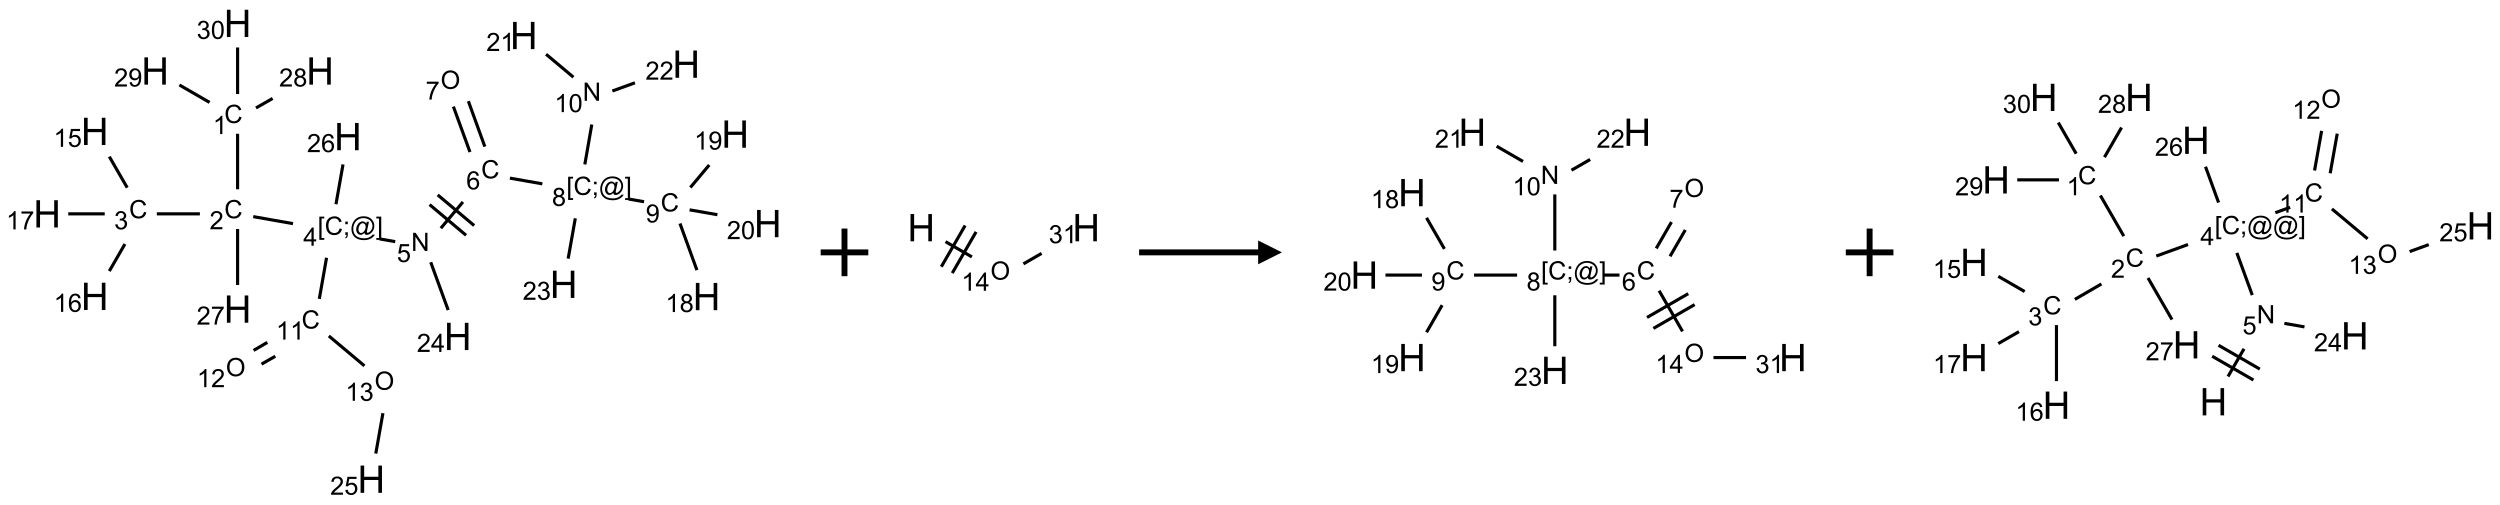 <?xml version="1.0" encoding="UTF-8"?>
<svg xmlns="http://www.w3.org/2000/svg" xmlns:xlink="http://www.w3.org/1999/xlink" width="1050" height="212" viewBox="0 0 1050 212">
<defs>
<g>
<g id="glyph-0-0">
<path d="M 1.332 0 L 1.332 -6.668 L 6.668 -6.668 L 6.668 0 Z M 1.5 -0.168 L 6.5 -0.168 L 6.5 -6.5 L 1.5 -6.5 Z M 1.5 -0.168 "/>
</g>
<g id="glyph-0-1">
<path d="M 6.27 -2.676 L 7.281 -2.422 C 7.07 -1.594 6.688 -0.961 6.137 -0.523 C 5.586 -0.086 4.914 0.129 4.121 0.129 C 3.297 0.129 2.629 -0.039 2.113 -0.371 C 1.598 -0.707 1.203 -1.191 0.934 -1.828 C 0.664 -2.465 0.531 -3.145 0.531 -3.875 C 0.531 -4.672 0.684 -5.363 0.988 -5.957 C 1.293 -6.547 1.723 -6.996 2.285 -7.305 C 2.844 -7.613 3.461 -7.766 4.137 -7.766 C 4.898 -7.766 5.543 -7.57 6.062 -7.184 C 6.582 -6.793 6.945 -6.246 7.152 -5.543 L 6.156 -5.309 C 5.98 -5.863 5.723 -6.266 5.387 -6.52 C 5.051 -6.773 4.625 -6.902 4.113 -6.902 C 3.527 -6.902 3.039 -6.762 2.645 -6.48 C 2.25 -6.199 1.973 -5.82 1.812 -5.348 C 1.652 -4.871 1.574 -4.383 1.574 -3.879 C 1.574 -3.23 1.668 -2.664 1.855 -2.18 C 2.047 -1.695 2.34 -1.332 2.738 -1.094 C 3.137 -0.855 3.57 -0.734 4.035 -0.734 C 4.602 -0.734 5.082 -0.898 5.473 -1.223 C 5.867 -1.551 6.133 -2.035 6.27 -2.676 Z M 6.27 -2.676 "/>
</g>
<g id="glyph-0-2">
<path d="M 3.973 0 L 3.035 0 L 3.035 -5.973 C 2.809 -5.758 2.516 -5.543 2.148 -5.328 C 1.781 -5.113 1.453 -4.953 1.16 -4.844 L 1.16 -5.75 C 1.684 -5.996 2.145 -6.297 2.535 -6.645 C 2.93 -6.996 3.207 -7.336 3.371 -7.668 L 3.973 -7.668 Z M 3.973 0 "/>
</g>
<g id="glyph-0-3">
<path d="M 5.371 -0.902 L 5.371 0 L 0.324 0 C 0.316 -0.227 0.352 -0.441 0.434 -0.652 C 0.562 -0.996 0.766 -1.332 1.051 -1.668 C 1.332 -2 1.742 -2.387 2.277 -2.824 C 3.105 -3.504 3.668 -4.043 3.957 -4.441 C 4.25 -4.84 4.395 -5.215 4.395 -5.566 C 4.395 -5.938 4.262 -6.254 3.996 -6.508 C 3.73 -6.762 3.387 -6.891 2.957 -6.891 C 2.508 -6.891 2.145 -6.754 1.875 -6.484 C 1.605 -6.215 1.469 -5.84 1.465 -5.359 L 0.5 -5.457 C 0.566 -6.176 0.812 -6.727 1.246 -7.102 C 1.676 -7.477 2.254 -7.668 2.98 -7.668 C 3.711 -7.668 4.293 -7.465 4.719 -7.059 C 5.145 -6.652 5.359 -6.148 5.359 -5.547 C 5.359 -5.242 5.297 -4.941 5.172 -4.645 C 5.047 -4.352 4.84 -4.039 4.551 -3.715 C 4.262 -3.387 3.777 -2.938 3.105 -2.371 C 2.543 -1.898 2.18 -1.578 2.02 -1.41 C 1.859 -1.242 1.73 -1.07 1.625 -0.902 Z M 5.371 -0.902 "/>
</g>
<g id="glyph-0-4">
<path d="M 0.449 -2.016 L 1.387 -2.141 C 1.492 -1.609 1.676 -1.227 1.934 -0.992 C 2.191 -0.758 2.508 -0.641 2.879 -0.641 C 3.32 -0.641 3.695 -0.793 3.996 -1.098 C 4.301 -1.402 4.453 -1.781 4.453 -2.234 C 4.453 -2.664 4.312 -3.02 4.031 -3.301 C 3.75 -3.578 3.391 -3.719 2.957 -3.719 C 2.781 -3.719 2.562 -3.684 2.297 -3.613 L 2.402 -4.438 C 2.465 -4.43 2.516 -4.426 2.551 -4.426 C 2.949 -4.426 3.312 -4.531 3.629 -4.738 C 3.949 -4.949 4.109 -5.27 4.109 -5.703 C 4.109 -6.047 3.992 -6.332 3.762 -6.559 C 3.527 -6.785 3.227 -6.895 2.859 -6.895 C 2.496 -6.895 2.191 -6.781 1.949 -6.551 C 1.707 -6.324 1.547 -5.98 1.48 -5.52 L 0.543 -5.688 C 0.656 -6.316 0.918 -6.805 1.324 -7.148 C 1.73 -7.492 2.234 -7.668 2.84 -7.668 C 3.254 -7.668 3.641 -7.578 3.988 -7.398 C 4.34 -7.219 4.609 -6.977 4.793 -6.668 C 4.98 -6.359 5.074 -6.031 5.074 -5.684 C 5.074 -5.352 4.984 -5.051 4.809 -4.781 C 4.629 -4.512 4.367 -4.297 4.02 -4.137 C 4.473 -4.031 4.824 -3.816 5.074 -3.488 C 5.324 -3.16 5.449 -2.75 5.449 -2.254 C 5.449 -1.59 5.203 -1.023 4.719 -0.559 C 4.234 -0.098 3.617 0.137 2.875 0.137 C 2.203 0.137 1.648 -0.062 1.207 -0.465 C 0.762 -0.863 0.512 -1.379 0.449 -2.016 Z M 0.449 -2.016 "/>
</g>
<g id="glyph-0-5">
<path d="M 0.441 -2 L 1.426 -2.082 C 1.5 -1.605 1.668 -1.242 1.934 -1.004 C 2.199 -0.762 2.52 -0.641 2.895 -0.641 C 3.348 -0.641 3.73 -0.812 4.043 -1.152 C 4.355 -1.492 4.512 -1.941 4.512 -2.504 C 4.512 -3.039 4.359 -3.461 4.059 -3.77 C 3.758 -4.078 3.367 -4.234 2.879 -4.234 C 2.578 -4.234 2.305 -4.164 2.062 -4.027 C 1.82 -3.891 1.629 -3.715 1.488 -3.496 L 0.609 -3.609 L 1.348 -7.531 L 5.145 -7.531 L 5.145 -6.637 L 2.098 -6.637 L 1.688 -4.582 C 2.145 -4.902 2.625 -5.062 3.129 -5.062 C 3.797 -5.062 4.359 -4.832 4.816 -4.371 C 5.277 -3.91 5.504 -3.312 5.504 -2.59 C 5.504 -1.898 5.305 -1.301 4.902 -0.797 C 4.41 -0.18 3.742 0.129 2.895 0.129 C 2.199 0.129 1.633 -0.062 1.195 -0.453 C 0.758 -0.844 0.504 -1.359 0.441 -2 Z M 0.441 -2 "/>
</g>
<g id="glyph-0-6">
<path d="M 5.309 -5.766 L 4.375 -5.691 C 4.293 -6.059 4.172 -6.328 4.02 -6.496 C 3.766 -6.762 3.453 -6.895 3.082 -6.895 C 2.785 -6.895 2.523 -6.812 2.297 -6.645 C 2 -6.43 1.77 -6.117 1.598 -5.703 C 1.43 -5.289 1.34 -4.703 1.332 -3.938 C 1.559 -4.281 1.836 -4.535 2.16 -4.703 C 2.488 -4.871 2.828 -4.953 3.188 -4.953 C 3.812 -4.953 4.344 -4.723 4.785 -4.262 C 5.223 -3.801 5.441 -3.207 5.441 -2.48 C 5.441 -2 5.34 -1.555 5.133 -1.145 C 4.926 -0.73 4.641 -0.418 4.281 -0.199 C 3.922 0.02 3.512 0.129 3.051 0.129 C 2.27 0.129 1.633 -0.156 1.141 -0.73 C 0.648 -1.305 0.402 -2.254 0.402 -3.574 C 0.402 -5.051 0.672 -6.121 1.219 -6.793 C 1.695 -7.375 2.336 -7.668 3.141 -7.668 C 3.742 -7.668 4.234 -7.5 4.617 -7.16 C 5 -6.824 5.23 -6.359 5.309 -5.766 Z M 1.48 -2.473 C 1.48 -2.152 1.547 -1.844 1.684 -1.547 C 1.82 -1.25 2.016 -1.027 2.262 -0.871 C 2.508 -0.719 2.766 -0.641 3.035 -0.641 C 3.434 -0.641 3.773 -0.801 4.059 -1.121 C 4.344 -1.441 4.484 -1.875 4.484 -2.422 C 4.484 -2.949 4.344 -3.367 4.062 -3.668 C 3.781 -3.973 3.426 -4.125 3 -4.125 C 2.578 -4.125 2.219 -3.973 1.922 -3.668 C 1.625 -3.363 1.48 -2.969 1.48 -2.473 Z M 1.48 -2.473 "/>
</g>
<g id="glyph-0-7">
<path d="M 0.504 -6.637 L 0.504 -7.535 L 5.449 -7.535 L 5.449 -6.809 C 4.961 -6.289 4.48 -5.602 4.004 -4.746 C 3.527 -3.887 3.156 -3.004 2.895 -2.098 C 2.707 -1.461 2.59 -0.762 2.535 0 L 1.574 0 C 1.582 -0.602 1.703 -1.328 1.926 -2.176 C 2.152 -3.027 2.477 -3.848 2.898 -4.637 C 3.32 -5.426 3.77 -6.094 4.246 -6.637 Z M 0.504 -6.637 "/>
</g>
<g id="glyph-0-8">
<path d="M 0.723 2.121 L 0.723 -7.637 L 2.793 -7.637 L 2.793 -6.859 L 1.66 -6.859 L 1.66 1.344 L 2.793 1.344 L 2.793 2.121 Z M 0.723 2.121 "/>
</g>
<g id="glyph-0-9">
<path d="M 0.949 -4.465 L 0.949 -5.531 L 2.016 -5.531 L 2.016 -4.465 Z M 0.949 0 L 0.949 -1.066 L 2.016 -1.066 L 2.016 0 C 2.016 0.391 1.945 0.711 1.809 0.949 C 1.668 1.191 1.449 1.379 1.145 1.512 L 0.887 1.109 C 1.082 1.023 1.23 0.895 1.324 0.727 C 1.418 0.559 1.469 0.316 1.48 0 Z M 0.949 0 "/>
</g>
<g id="glyph-0-10">
<path d="M 6.047 -0.848 C 5.82 -0.59 5.57 -0.379 5.289 -0.223 C 5.008 -0.062 4.73 0.016 4.449 0.016 C 4.141 0.016 3.84 -0.074 3.547 -0.254 C 3.254 -0.434 3.02 -0.715 2.836 -1.09 C 2.652 -1.465 2.562 -1.875 2.562 -2.324 C 2.562 -2.875 2.703 -3.43 2.988 -3.98 C 3.27 -4.535 3.621 -4.953 4.043 -5.23 C 4.461 -5.508 4.871 -5.645 5.266 -5.645 C 5.566 -5.645 5.855 -5.566 6.129 -5.41 C 6.402 -5.25 6.641 -5.012 6.84 -4.688 L 7.016 -5.496 L 7.949 -5.496 L 7.199 -2 C 7.094 -1.516 7.043 -1.246 7.043 -1.191 C 7.043 -1.098 7.078 -1.02 7.148 -0.949 C 7.219 -0.883 7.305 -0.848 7.406 -0.848 C 7.59 -0.848 7.832 -0.953 8.129 -1.168 C 8.527 -1.445 8.84 -1.816 9.07 -2.285 C 9.301 -2.75 9.418 -3.234 9.418 -3.73 C 9.418 -4.309 9.27 -4.852 8.973 -5.355 C 8.676 -5.859 8.23 -6.262 7.645 -6.562 C 7.055 -6.863 6.406 -7.016 5.691 -7.016 C 4.879 -7.016 4.137 -6.824 3.465 -6.445 C 2.793 -6.066 2.273 -5.52 1.902 -4.809 C 1.535 -4.098 1.348 -3.34 1.348 -2.527 C 1.348 -1.676 1.535 -0.941 1.902 -0.328 C 2.273 0.285 2.809 0.742 3.508 1.035 C 4.207 1.328 4.984 1.473 5.832 1.473 C 6.742 1.473 7.504 1.32 8.121 1.016 C 8.734 0.711 9.195 0.34 9.5 -0.098 L 10.441 -0.098 C 10.266 0.266 9.961 0.637 9.531 1.016 C 9.102 1.395 8.59 1.695 7.996 1.914 C 7.402 2.133 6.688 2.246 5.848 2.246 C 5.078 2.246 4.367 2.145 3.715 1.949 C 3.066 1.75 2.512 1.453 2.051 1.055 C 1.594 0.656 1.25 0.199 1.016 -0.316 C 0.723 -0.973 0.578 -1.684 0.578 -2.441 C 0.578 -3.289 0.75 -4.098 1.098 -4.863 C 1.523 -5.805 2.125 -6.527 2.902 -7.027 C 3.684 -7.527 4.629 -7.777 5.738 -7.777 C 6.602 -7.777 7.375 -7.602 8.059 -7.246 C 8.746 -6.895 9.285 -6.371 9.684 -5.672 C 10.02 -5.07 10.188 -4.418 10.188 -3.715 C 10.188 -2.707 9.832 -1.812 9.125 -1.031 C 8.492 -0.328 7.801 0.02 7.051 0.02 C 6.812 0.02 6.617 -0.016 6.473 -0.09 C 6.324 -0.16 6.215 -0.266 6.145 -0.402 C 6.102 -0.488 6.066 -0.637 6.047 -0.848 Z M 3.527 -2.262 C 3.527 -1.785 3.641 -1.414 3.863 -1.152 C 4.09 -0.887 4.348 -0.754 4.641 -0.754 C 4.836 -0.754 5.039 -0.812 5.254 -0.93 C 5.469 -1.047 5.676 -1.219 5.871 -1.449 C 6.066 -1.676 6.23 -1.969 6.355 -2.32 C 6.48 -2.672 6.543 -3.027 6.543 -3.379 C 6.543 -3.852 6.426 -4.219 6.191 -4.48 C 5.957 -4.738 5.672 -4.871 5.332 -4.871 C 5.109 -4.871 4.902 -4.812 4.707 -4.699 C 4.512 -4.586 4.32 -4.406 4.137 -4.156 C 3.953 -3.906 3.805 -3.602 3.691 -3.246 C 3.582 -2.887 3.527 -2.559 3.527 -2.262 Z M 3.527 -2.262 "/>
</g>
<g id="glyph-0-11">
<path d="M 2.27 2.121 L 0.203 2.121 L 0.203 1.344 L 1.332 1.344 L 1.332 -6.859 L 0.203 -6.859 L 0.203 -7.637 L 2.27 -7.637 Z M 2.27 2.121 "/>
</g>
<g id="glyph-0-12">
<path d="M 3.449 0 L 3.449 -1.828 L 0.137 -1.828 L 0.137 -2.688 L 3.621 -7.637 L 4.387 -7.637 L 4.387 -2.688 L 5.418 -2.688 L 5.418 -1.828 L 4.387 -1.828 L 4.387 0 Z M 3.449 -2.688 L 3.449 -6.129 L 1.059 -2.688 Z M 3.449 -2.688 "/>
</g>
<g id="glyph-0-13">
<path d="M 0.812 0 L 0.812 -7.637 L 1.848 -7.637 L 5.859 -1.641 L 5.859 -7.637 L 6.828 -7.637 L 6.828 0 L 5.793 0 L 1.781 -6 L 1.781 0 Z M 0.812 0 "/>
</g>
<g id="glyph-0-14">
<path d="M 0.516 -3.719 C 0.516 -4.984 0.855 -5.977 1.535 -6.695 C 2.215 -7.414 3.094 -7.77 4.172 -7.77 C 4.875 -7.77 5.512 -7.602 6.078 -7.266 C 6.645 -6.93 7.074 -6.461 7.371 -5.855 C 7.668 -5.254 7.816 -4.57 7.816 -3.809 C 7.816 -3.035 7.66 -2.34 7.348 -1.73 C 7.035 -1.117 6.594 -0.656 6.02 -0.34 C 5.449 -0.027 4.828 0.129 4.168 0.129 C 3.449 0.129 2.805 -0.043 2.238 -0.391 C 1.672 -0.738 1.246 -1.211 0.953 -1.812 C 0.66 -2.414 0.516 -3.047 0.516 -3.719 Z M 1.559 -3.703 C 1.559 -2.781 1.805 -2.059 2.301 -1.527 C 2.793 -1 3.414 -0.734 4.16 -0.734 C 4.922 -0.734 5.547 -1 6.039 -1.535 C 6.531 -2.07 6.777 -2.828 6.777 -3.812 C 6.777 -4.434 6.672 -4.977 6.461 -5.441 C 6.25 -5.902 5.945 -6.262 5.539 -6.52 C 5.133 -6.773 4.68 -6.902 4.176 -6.902 C 3.461 -6.902 2.848 -6.656 2.332 -6.164 C 1.816 -5.672 1.559 -4.852 1.559 -3.703 Z M 1.559 -3.703 "/>
</g>
<g id="glyph-0-15">
<path d="M 1.887 -4.141 C 1.496 -4.281 1.207 -4.484 1.02 -4.75 C 0.832 -5.016 0.738 -5.328 0.738 -5.699 C 0.738 -6.254 0.938 -6.719 1.34 -7.098 C 1.738 -7.477 2.27 -7.668 2.934 -7.668 C 3.598 -7.668 4.137 -7.473 4.543 -7.086 C 4.949 -6.699 5.152 -6.227 5.152 -5.672 C 5.152 -5.316 5.059 -5.008 4.871 -4.746 C 4.688 -4.484 4.406 -4.281 4.027 -4.141 C 4.496 -3.988 4.852 -3.742 5.098 -3.402 C 5.34 -3.062 5.465 -2.656 5.465 -2.184 C 5.465 -1.531 5.234 -0.98 4.77 -0.535 C 4.309 -0.09 3.703 0.129 2.949 0.129 C 2.195 0.129 1.586 -0.094 1.125 -0.539 C 0.664 -0.984 0.434 -1.543 0.434 -2.207 C 0.434 -2.703 0.559 -3.121 0.809 -3.457 C 1.062 -3.793 1.422 -4.02 1.887 -4.141 Z M 1.699 -5.73 C 1.699 -5.367 1.812 -5.074 2.047 -4.844 C 2.281 -4.613 2.582 -4.5 2.953 -4.5 C 3.312 -4.5 3.609 -4.613 3.84 -4.84 C 4.07 -5.066 4.188 -5.348 4.188 -5.676 C 4.188 -6.02 4.07 -6.309 3.832 -6.543 C 3.594 -6.777 3.297 -6.895 2.941 -6.895 C 2.586 -6.895 2.289 -6.781 2.051 -6.551 C 1.816 -6.324 1.699 -6.047 1.699 -5.73 Z M 1.395 -2.203 C 1.395 -1.938 1.461 -1.676 1.586 -1.426 C 1.711 -1.176 1.902 -0.984 2.152 -0.848 C 2.402 -0.711 2.672 -0.641 2.957 -0.641 C 3.406 -0.641 3.777 -0.785 4.066 -1.074 C 4.359 -1.363 4.504 -1.727 4.504 -2.172 C 4.504 -2.625 4.355 -2.996 4.055 -3.293 C 3.754 -3.586 3.379 -3.734 2.926 -3.734 C 2.484 -3.734 2.121 -3.59 1.832 -3.297 C 1.543 -3.004 1.395 -2.641 1.395 -2.203 Z M 1.395 -2.203 "/>
</g>
<g id="glyph-0-16">
<path d="M 0.582 -1.766 L 1.484 -1.848 C 1.562 -1.426 1.707 -1.117 1.922 -0.926 C 2.137 -0.734 2.414 -0.641 2.75 -0.641 C 3.039 -0.641 3.289 -0.707 3.508 -0.84 C 3.727 -0.973 3.902 -1.148 4.043 -1.367 C 4.18 -1.586 4.297 -1.887 4.391 -2.262 C 4.484 -2.637 4.531 -3.016 4.531 -3.406 C 4.531 -3.449 4.531 -3.512 4.527 -3.594 C 4.34 -3.297 4.082 -3.055 3.758 -2.867 C 3.434 -2.68 3.082 -2.59 2.703 -2.59 C 2.07 -2.59 1.535 -2.816 1.098 -3.277 C 0.66 -3.734 0.441 -4.34 0.441 -5.09 C 0.441 -5.863 0.672 -6.484 1.129 -6.957 C 1.586 -7.43 2.156 -7.668 2.844 -7.668 C 3.34 -7.668 3.793 -7.531 4.207 -7.266 C 4.617 -7 4.93 -6.617 5.145 -6.121 C 5.355 -5.629 5.465 -4.91 5.465 -3.973 C 5.465 -2.996 5.359 -2.223 5.145 -1.645 C 4.934 -1.066 4.617 -0.625 4.199 -0.324 C 3.781 -0.02 3.293 0.129 2.73 0.129 C 2.133 0.129 1.645 -0.035 1.266 -0.367 C 0.887 -0.699 0.66 -1.164 0.582 -1.766 Z M 4.422 -5.137 C 4.422 -5.676 4.277 -6.102 3.992 -6.418 C 3.707 -6.734 3.359 -6.891 2.957 -6.891 C 2.543 -6.891 2.18 -6.719 1.871 -6.379 C 1.562 -6.039 1.406 -5.598 1.406 -5.059 C 1.406 -4.57 1.555 -4.176 1.848 -3.871 C 2.141 -3.566 2.5 -3.418 2.934 -3.418 C 3.367 -3.418 3.723 -3.57 4.004 -3.871 C 4.281 -4.176 4.422 -4.598 4.422 -5.137 Z M 4.422 -5.137 "/>
</g>
<g id="glyph-0-17">
<path d="M 0.441 -3.766 C 0.441 -4.668 0.535 -5.395 0.723 -5.945 C 0.906 -6.496 1.184 -6.922 1.551 -7.219 C 1.918 -7.516 2.375 -7.668 2.934 -7.668 C 3.344 -7.668 3.703 -7.586 4.012 -7.418 C 4.32 -7.254 4.574 -7.016 4.777 -6.707 C 4.977 -6.395 5.137 -6.016 5.25 -5.57 C 5.363 -5.125 5.422 -4.523 5.422 -3.766 C 5.422 -2.871 5.328 -2.148 5.145 -1.598 C 4.961 -1.047 4.688 -0.621 4.32 -0.32 C 3.953 -0.02 3.492 0.129 2.934 0.129 C 2.195 0.129 1.617 -0.133 1.199 -0.66 C 0.695 -1.297 0.441 -2.332 0.441 -3.766 Z M 1.406 -3.766 C 1.406 -2.512 1.555 -1.68 1.848 -1.262 C 2.141 -0.848 2.5 -0.641 2.934 -0.641 C 3.363 -0.641 3.727 -0.848 4.02 -1.266 C 4.312 -1.684 4.457 -2.516 4.457 -3.766 C 4.457 -5.023 4.312 -5.859 4.02 -6.27 C 3.727 -6.684 3.359 -6.891 2.922 -6.891 C 2.492 -6.891 2.148 -6.707 1.891 -6.344 C 1.566 -5.879 1.406 -5.02 1.406 -3.766 Z M 1.406 -3.766 "/>
</g>
<g id="glyph-1-0">
<path d="M 2 0 L 2 -10 L 10 -10 L 10 0 Z M 2.25 -0.25 L 9.75 -0.25 L 9.75 -9.75 L 2.25 -9.75 Z M 2.25 -0.25 "/>
</g>
<g id="glyph-1-1">
<path d="M 1.281 0 L 1.281 -11.453 L 2.797 -11.453 L 2.797 -6.75 L 8.75 -6.75 L 8.75 -11.453 L 10.266 -11.453 L 10.266 0 L 8.75 0 L 8.75 -5.398 L 2.797 -5.398 L 2.797 0 Z M 1.281 0 "/>
</g>
</g>
</defs>
<path fill="none" stroke-width="0.033" stroke-linecap="butt" stroke-linejoin="miter" stroke="rgb(0%, 0%, 0%)" stroke-opacity="1" stroke-miterlimit="10" d="M 2 1.159 L 2 1.742 " transform="matrix(40, 0, 0, 40, 19.789, 9.818)"/>
<path fill="none" stroke-width="0.033" stroke-linecap="butt" stroke-linejoin="miter" stroke="rgb(0%, 0%, 0%)" stroke-opacity="1" stroke-miterlimit="10" d="M 1.604 2 L 1.152 2 " transform="matrix(40, 0, 0, 40, 19.789, 9.818)"/>
<path fill="none" stroke-width="0.033" stroke-linecap="butt" stroke-linejoin="miter" stroke="rgb(0%, 0%, 0%)" stroke-opacity="1" stroke-miterlimit="10" d="M 0.841 1.725 L 0.653 1.399 " transform="matrix(40, 0, 0, 40, 19.789, 9.818)"/>
<path fill="none" stroke-width="0.033" stroke-linecap="butt" stroke-linejoin="miter" stroke="rgb(0%, 0%, 0%)" stroke-opacity="1" stroke-miterlimit="10" d="M 0.817 2.317 L 0.653 2.601 " transform="matrix(40, 0, 0, 40, 19.789, 9.818)"/>
<path fill="none" stroke-width="0.033" stroke-linecap="butt" stroke-linejoin="miter" stroke="rgb(0%, 0%, 0%)" stroke-opacity="1" stroke-miterlimit="10" d="M 0.605 2 L 0.222 2 " transform="matrix(40, 0, 0, 40, 19.789, 9.818)"/>
<path fill="none" stroke-width="0.033" stroke-linecap="butt" stroke-linejoin="miter" stroke="rgb(0%, 0%, 0%)" stroke-opacity="1" stroke-miterlimit="10" d="M 2.164 2.029 L 2.582 2.103 " transform="matrix(40, 0, 0, 40, 19.789, 9.818)"/>
<path fill="none" stroke-width="0.033" stroke-linecap="butt" stroke-linejoin="miter" stroke="rgb(0%, 0%, 0%)" stroke-opacity="1" stroke-miterlimit="10" d="M 3.491 2.263 L 3.655 2.292 " transform="matrix(40, 0, 0, 40, 19.789, 9.818)"/>
<path fill="none" stroke-width="0.033" stroke-linecap="butt" stroke-linejoin="miter" stroke="rgb(0%, 0%, 0%)" stroke-opacity="1" stroke-miterlimit="10" d="M 4.134 2.151 L 4.366 1.875 " transform="matrix(40, 0, 0, 40, 19.789, 9.818)"/>
<path fill="none" stroke-width="0.033" stroke-linecap="butt" stroke-linejoin="miter" stroke="rgb(0%, 0%, 0%)" stroke-opacity="1" stroke-miterlimit="10" d="M 4.484 2.123 L 4.101 1.801 " transform="matrix(40, 0, 0, 40, 19.789, 9.818)"/>
<path fill="none" stroke-width="0.033" stroke-linecap="butt" stroke-linejoin="miter" stroke="rgb(0%, 0%, 0%)" stroke-opacity="1" stroke-miterlimit="10" d="M 4.399 2.225 L 4.016 1.903 " transform="matrix(40, 0, 0, 40, 19.789, 9.818)"/>
<path fill="none" stroke-width="0.033" stroke-linecap="butt" stroke-linejoin="miter" stroke="rgb(0%, 0%, 0%)" stroke-opacity="1" stroke-miterlimit="10" d="M 4.596 1.294 L 4.423 0.817 " transform="matrix(40, 0, 0, 40, 19.789, 9.818)"/>
<path fill="none" stroke-width="0.033" stroke-linecap="butt" stroke-linejoin="miter" stroke="rgb(0%, 0%, 0%)" stroke-opacity="1" stroke-miterlimit="10" d="M 4.44 1.351 L 4.266 0.874 " transform="matrix(40, 0, 0, 40, 19.789, 9.818)"/>
<path fill="none" stroke-width="0.033" stroke-linecap="butt" stroke-linejoin="miter" stroke="rgb(0%, 0%, 0%)" stroke-opacity="1" stroke-miterlimit="10" d="M 4.859 1.625 L 5.2 1.685 " transform="matrix(40, 0, 0, 40, 19.789, 9.818)"/>
<path fill="none" stroke-width="0.033" stroke-linecap="butt" stroke-linejoin="miter" stroke="rgb(0%, 0%, 0%)" stroke-opacity="1" stroke-miterlimit="10" d="M 6.104 1.844 L 6.268 1.873 " transform="matrix(40, 0, 0, 40, 19.789, 9.818)"/>
<path fill="none" stroke-width="0.033" stroke-linecap="butt" stroke-linejoin="miter" stroke="rgb(0%, 0%, 0%)" stroke-opacity="1" stroke-miterlimit="10" d="M 6.645 2.101 L 6.823 2.591 " transform="matrix(40, 0, 0, 40, 19.789, 9.818)"/>
<path fill="none" stroke-width="0.033" stroke-linecap="butt" stroke-linejoin="miter" stroke="rgb(0%, 0%, 0%)" stroke-opacity="1" stroke-miterlimit="10" d="M 6.754 1.723 L 6.952 1.487 " transform="matrix(40, 0, 0, 40, 19.789, 9.818)"/>
<path fill="none" stroke-width="0.033" stroke-linecap="butt" stroke-linejoin="miter" stroke="rgb(0%, 0%, 0%)" stroke-opacity="1" stroke-miterlimit="10" d="M 6.746 1.958 L 7.038 2.009 " transform="matrix(40, 0, 0, 40, 19.789, 9.818)"/>
<path fill="none" stroke-width="0.033" stroke-linecap="butt" stroke-linejoin="miter" stroke="rgb(0%, 0%, 0%)" stroke-opacity="1" stroke-miterlimit="10" d="M 5.646 1.481 L 5.719 1.062 " transform="matrix(40, 0, 0, 40, 19.789, 9.818)"/>
<path fill="none" stroke-width="0.033" stroke-linecap="butt" stroke-linejoin="miter" stroke="rgb(0%, 0%, 0%)" stroke-opacity="1" stroke-miterlimit="10" d="M 5.526 0.565 L 5.239 0.324 " transform="matrix(40, 0, 0, 40, 19.789, 9.818)"/>
<path fill="none" stroke-width="0.033" stroke-linecap="butt" stroke-linejoin="miter" stroke="rgb(0%, 0%, 0%)" stroke-opacity="1" stroke-miterlimit="10" d="M 5.935 0.71 L 6.172 0.624 " transform="matrix(40, 0, 0, 40, 19.789, 9.818)"/>
<path fill="none" stroke-width="0.033" stroke-linecap="butt" stroke-linejoin="miter" stroke="rgb(0%, 0%, 0%)" stroke-opacity="1" stroke-miterlimit="10" d="M 5.546 2.047 L 5.471 2.47 " transform="matrix(40, 0, 0, 40, 19.789, 9.818)"/>
<path fill="none" stroke-width="0.033" stroke-linecap="butt" stroke-linejoin="miter" stroke="rgb(0%, 0%, 0%)" stroke-opacity="1" stroke-miterlimit="10" d="M 4.028 2.508 L 4.211 3.01 " transform="matrix(40, 0, 0, 40, 19.789, 9.818)"/>
<path fill="none" stroke-width="0.033" stroke-linecap="butt" stroke-linejoin="miter" stroke="rgb(0%, 0%, 0%)" stroke-opacity="1" stroke-miterlimit="10" d="M 2.934 2.461 L 2.858 2.893 " transform="matrix(40, 0, 0, 40, 19.789, 9.818)"/>
<path fill="none" stroke-width="0.033" stroke-linecap="butt" stroke-linejoin="miter" stroke="rgb(0%, 0%, 0%)" stroke-opacity="1" stroke-miterlimit="10" d="M 2.312 3.35 L 2.168 3.434 " transform="matrix(40, 0, 0, 40, 19.789, 9.818)"/>
<path fill="none" stroke-width="0.033" stroke-linecap="butt" stroke-linejoin="miter" stroke="rgb(0%, 0%, 0%)" stroke-opacity="1" stroke-miterlimit="10" d="M 2.396 3.495 L 2.251 3.578 " transform="matrix(40, 0, 0, 40, 19.789, 9.818)"/>
<path fill="none" stroke-width="0.033" stroke-linecap="butt" stroke-linejoin="miter" stroke="rgb(0%, 0%, 0%)" stroke-opacity="1" stroke-miterlimit="10" d="M 2.958 3.282 L 3.332 3.596 " transform="matrix(40, 0, 0, 40, 19.789, 9.818)"/>
<path fill="none" stroke-width="0.033" stroke-linecap="butt" stroke-linejoin="miter" stroke="rgb(0%, 0%, 0%)" stroke-opacity="1" stroke-miterlimit="10" d="M 3.526 4.093 L 3.451 4.517 " transform="matrix(40, 0, 0, 40, 19.789, 9.818)"/>
<path fill="none" stroke-width="0.033" stroke-linecap="butt" stroke-linejoin="miter" stroke="rgb(0%, 0%, 0%)" stroke-opacity="1" stroke-miterlimit="10" d="M 3.033 1.899 L 3.107 1.481 " transform="matrix(40, 0, 0, 40, 19.789, 9.818)"/>
<path fill="none" stroke-width="0.033" stroke-linecap="butt" stroke-linejoin="miter" stroke="rgb(0%, 0%, 0%)" stroke-opacity="1" stroke-miterlimit="10" d="M 2 2.159 L 2 2.747 " transform="matrix(40, 0, 0, 40, 19.789, 9.818)"/>
<path fill="none" stroke-width="0.033" stroke-linecap="butt" stroke-linejoin="miter" stroke="rgb(0%, 0%, 0%)" stroke-opacity="1" stroke-miterlimit="10" d="M 2.193 0.888 L 2.368 0.788 " transform="matrix(40, 0, 0, 40, 19.789, 9.818)"/>
<path fill="none" stroke-width="0.033" stroke-linecap="butt" stroke-linejoin="miter" stroke="rgb(0%, 0%, 0%)" stroke-opacity="1" stroke-miterlimit="10" d="M 1.706 0.83 L 1.389 0.647 " transform="matrix(40, 0, 0, 40, 19.789, 9.818)"/>
<path fill="none" stroke-width="0.033" stroke-linecap="butt" stroke-linejoin="miter" stroke="rgb(0%, 0%, 0%)" stroke-opacity="1" stroke-miterlimit="10" d="M 2 0.742 L 2 0.253 " transform="matrix(40, 0, 0, 40, 19.789, 9.818)"/>
<g fill="rgb(0%, 0%, 0%)" fill-opacity="1">
<use xlink:href="#glyph-0-1" x="94.195" y="51.664"/>
</g>
<g fill="rgb(0%, 0%, 0%)" fill-opacity="1">
<use xlink:href="#glyph-0-2" x="89.418" y="56.301"/>
</g>
<g fill="rgb(0%, 0%, 0%)" fill-opacity="1">
<use xlink:href="#glyph-0-1" x="94.195" y="91.664"/>
</g>
<g fill="rgb(0%, 0%, 0%)" fill-opacity="1">
<use xlink:href="#glyph-0-3" x="88.023" y="96.301"/>
</g>
<g fill="rgb(0%, 0%, 0%)" fill-opacity="1">
<use xlink:href="#glyph-0-1" x="54.195" y="91.664"/>
</g>
<g fill="rgb(0%, 0%, 0%)" fill-opacity="1">
<use xlink:href="#glyph-0-4" x="47.945" y="96.301"/>
</g>
<g fill="rgb(0%, 0%, 0%)" fill-opacity="1">
<use xlink:href="#glyph-1-1" x="34.016" y="60.906"/>
</g>
<g fill="rgb(0%, 0%, 0%)" fill-opacity="1">
<use xlink:href="#glyph-0-2" x="22.523" y="61.695"/>
<use xlink:href="#glyph-0-5" x="28.456" y="61.695"/>
</g>
<g fill="rgb(0%, 0%, 0%)" fill-opacity="1">
<use xlink:href="#glyph-1-1" x="34.016" y="130.188"/>
</g>
<g fill="rgb(0%, 0%, 0%)" fill-opacity="1">
<use xlink:href="#glyph-0-2" x="22.586" y="130.98"/>
<use xlink:href="#glyph-0-6" x="28.518" y="130.98"/>
</g>
<g fill="rgb(0%, 0%, 0%)" fill-opacity="1">
<use xlink:href="#glyph-1-1" x="14.016" y="95.547"/>
</g>
<g fill="rgb(0%, 0%, 0%)" fill-opacity="1">
<use xlink:href="#glyph-0-2" x="2.582" y="96.34"/>
<use xlink:href="#glyph-0-7" x="8.514" y="96.34"/>
</g>
<g fill="rgb(0%, 0%, 0%)" fill-opacity="1">
<use xlink:href="#glyph-0-8" x="133.395" y="98.617"/>
<use xlink:href="#glyph-0-1" x="136.358" y="98.617"/>
<use xlink:href="#glyph-0-9" x="144.061" y="98.617"/>
<use xlink:href="#glyph-0-10" x="147.025" y="98.617"/>
<use xlink:href="#glyph-0-11" x="157.853" y="98.617"/>
</g>
<g fill="rgb(0%, 0%, 0%)" fill-opacity="1">
<use xlink:href="#glyph-0-12" x="127.367" y="103.215"/>
</g>
<g fill="rgb(0%, 0%, 0%)" fill-opacity="1">
<use xlink:href="#glyph-0-13" x="172.699" y="105.422"/>
</g>
<g fill="rgb(0%, 0%, 0%)" fill-opacity="1">
<use xlink:href="#glyph-0-5" x="166.672" y="110.059"/>
</g>
<g fill="rgb(0%, 0%, 0%)" fill-opacity="1">
<use xlink:href="#glyph-0-1" x="202.066" y="74.914"/>
</g>
<g fill="rgb(0%, 0%, 0%)" fill-opacity="1">
<use xlink:href="#glyph-0-6" x="195.82" y="79.551"/>
</g>
<g fill="rgb(0%, 0%, 0%)" fill-opacity="1">
<use xlink:href="#glyph-0-14" x="185.027" y="37.328"/>
</g>
<g fill="rgb(0%, 0%, 0%)" fill-opacity="1">
<use xlink:href="#glyph-0-7" x="178.758" y="41.832"/>
</g>
<g fill="rgb(0%, 0%, 0%)" fill-opacity="1">
<use xlink:href="#glyph-0-8" x="237.891" y="81.867"/>
<use xlink:href="#glyph-0-1" x="240.854" y="81.867"/>
<use xlink:href="#glyph-0-9" x="248.557" y="81.867"/>
<use xlink:href="#glyph-0-10" x="251.521" y="81.867"/>
<use xlink:href="#glyph-0-11" x="262.349" y="81.867"/>
</g>
<g fill="rgb(0%, 0%, 0%)" fill-opacity="1">
<use xlink:href="#glyph-0-15" x="231.816" y="86.496"/>
</g>
<g fill="rgb(0%, 0%, 0%)" fill-opacity="1">
<use xlink:href="#glyph-0-1" x="277.477" y="88.805"/>
</g>
<g fill="rgb(0%, 0%, 0%)" fill-opacity="1">
<use xlink:href="#glyph-0-16" x="271.207" y="93.441"/>
</g>
<g fill="rgb(0%, 0%, 0%)" fill-opacity="1">
<use xlink:href="#glyph-1-1" x="290.977" y="130.277"/>
</g>
<g fill="rgb(0%, 0%, 0%)" fill-opacity="1">
<use xlink:href="#glyph-0-2" x="279.527" y="131.066"/>
<use xlink:href="#glyph-0-15" x="285.46" y="131.066"/>
</g>
<g fill="rgb(0%, 0%, 0%)" fill-opacity="1">
<use xlink:href="#glyph-1-1" x="303.008" y="62.047"/>
</g>
<g fill="rgb(0%, 0%, 0%)" fill-opacity="1">
<use xlink:href="#glyph-0-2" x="291.559" y="62.84"/>
<use xlink:href="#glyph-0-16" x="297.491" y="62.84"/>
</g>
<g fill="rgb(0%, 0%, 0%)" fill-opacity="1">
<use xlink:href="#glyph-1-1" x="316.691" y="99.633"/>
</g>
<g fill="rgb(0%, 0%, 0%)" fill-opacity="1">
<use xlink:href="#glyph-0-3" x="305.285" y="100.426"/>
<use xlink:href="#glyph-0-17" x="311.217" y="100.426"/>
</g>
<g fill="rgb(0%, 0%, 0%)" fill-opacity="1">
<use xlink:href="#glyph-0-13" x="244.75" y="42.336"/>
</g>
<g fill="rgb(0%, 0%, 0%)" fill-opacity="1">
<use xlink:href="#glyph-0-2" x="232.871" y="47.102"/>
<use xlink:href="#glyph-0-17" x="238.803" y="47.102"/>
</g>
<g fill="rgb(0%, 0%, 0%)" fill-opacity="1">
<use xlink:href="#glyph-1-1" x="214.211" y="20.637"/>
</g>
<g fill="rgb(0%, 0%, 0%)" fill-opacity="1">
<use xlink:href="#glyph-0-3" x="204.25" y="21.43"/>
<use xlink:href="#glyph-0-2" x="210.182" y="21.43"/>
</g>
<g fill="rgb(0%, 0%, 0%)" fill-opacity="1">
<use xlink:href="#glyph-1-1" x="282.438" y="32.668"/>
</g>
<g fill="rgb(0%, 0%, 0%)" fill-opacity="1">
<use xlink:href="#glyph-0-3" x="271.086" y="33.461"/>
<use xlink:href="#glyph-0-3" x="277.018" y="33.461"/>
</g>
<g fill="rgb(0%, 0%, 0%)" fill-opacity="1">
<use xlink:href="#glyph-1-1" x="230.961" y="125.133"/>
</g>
<g fill="rgb(0%, 0%, 0%)" fill-opacity="1">
<use xlink:href="#glyph-0-3" x="219.527" y="125.926"/>
<use xlink:href="#glyph-0-4" x="225.46" y="125.926"/>
</g>
<g fill="rgb(0%, 0%, 0%)" fill-opacity="1">
<use xlink:href="#glyph-1-1" x="186.48" y="147.027"/>
</g>
<g fill="rgb(0%, 0%, 0%)" fill-opacity="1">
<use xlink:href="#glyph-0-3" x="175.082" y="147.816"/>
<use xlink:href="#glyph-0-12" x="181.014" y="147.816"/>
</g>
<g fill="rgb(0%, 0%, 0%)" fill-opacity="1">
<use xlink:href="#glyph-0-1" x="126.645" y="138"/>
</g>
<g fill="rgb(0%, 0%, 0%)" fill-opacity="1">
<use xlink:href="#glyph-0-2" x="115.934" y="142.637"/>
<use xlink:href="#glyph-0-2" x="121.866" y="142.637"/>
</g>
<g fill="rgb(0%, 0%, 0%)" fill-opacity="1">
<use xlink:href="#glyph-0-14" x="94.84" y="158.004"/>
</g>
<g fill="rgb(0%, 0%, 0%)" fill-opacity="1">
<use xlink:href="#glyph-0-2" x="82.719" y="162.637"/>
<use xlink:href="#glyph-0-3" x="88.651" y="162.637"/>
</g>
<g fill="rgb(0%, 0%, 0%)" fill-opacity="1">
<use xlink:href="#glyph-0-14" x="157.301" y="163.715"/>
</g>
<g fill="rgb(0%, 0%, 0%)" fill-opacity="1">
<use xlink:href="#glyph-0-2" x="145.102" y="168.348"/>
<use xlink:href="#glyph-0-4" x="151.034" y="168.348"/>
</g>
<g fill="rgb(0%, 0%, 0%)" fill-opacity="1">
<use xlink:href="#glyph-1-1" x="150.16" y="206.988"/>
</g>
<g fill="rgb(0%, 0%, 0%)" fill-opacity="1">
<use xlink:href="#glyph-0-3" x="138.668" y="207.781"/>
<use xlink:href="#glyph-0-5" x="144.6" y="207.781"/>
</g>
<g fill="rgb(0%, 0%, 0%)" fill-opacity="1">
<use xlink:href="#glyph-1-1" x="140.355" y="63.098"/>
</g>
<g fill="rgb(0%, 0%, 0%)" fill-opacity="1">
<use xlink:href="#glyph-0-3" x="128.93" y="63.891"/>
<use xlink:href="#glyph-0-6" x="134.862" y="63.891"/>
</g>
<g fill="rgb(0%, 0%, 0%)" fill-opacity="1">
<use xlink:href="#glyph-1-1" x="94.016" y="135.547"/>
</g>
<g fill="rgb(0%, 0%, 0%)" fill-opacity="1">
<use xlink:href="#glyph-0-3" x="82.586" y="136.34"/>
<use xlink:href="#glyph-0-7" x="88.518" y="136.34"/>
</g>
<g fill="rgb(0%, 0%, 0%)" fill-opacity="1">
<use xlink:href="#glyph-1-1" x="128.656" y="35.547"/>
</g>
<g fill="rgb(0%, 0%, 0%)" fill-opacity="1">
<use xlink:href="#glyph-0-3" x="117.211" y="36.34"/>
<use xlink:href="#glyph-0-15" x="123.143" y="36.34"/>
</g>
<g fill="rgb(0%, 0%, 0%)" fill-opacity="1">
<use xlink:href="#glyph-1-1" x="59.375" y="35.547"/>
</g>
<g fill="rgb(0%, 0%, 0%)" fill-opacity="1">
<use xlink:href="#glyph-0-3" x="47.926" y="36.34"/>
<use xlink:href="#glyph-0-16" x="53.858" y="36.34"/>
</g>
<g fill="rgb(0%, 0%, 0%)" fill-opacity="1">
<use xlink:href="#glyph-1-1" x="94.016" y="15.547"/>
</g>
<g fill="rgb(0%, 0%, 0%)" fill-opacity="1">
<use xlink:href="#glyph-0-4" x="82.609" y="16.34"/>
<use xlink:href="#glyph-0-17" x="88.542" y="16.34"/>
</g>
<path fill="none" stroke-width="0.062" stroke-linecap="butt" stroke-linejoin="miter" stroke="rgb(0%, 0%, 0%)" stroke-opacity="1" stroke-miterlimit="10" d="M 0 0 L 0.5 0 M 0.25 -0.25 L 0.25 0.25 " transform="matrix(40, 0, 0, 40, 344.687, 106)"/>
<path fill="none" stroke-width="0.033" stroke-linecap="butt" stroke-linejoin="miter" stroke="rgb(0%, 0%, 0%)" stroke-opacity="1" stroke-miterlimit="10" d="M 0.255 0.147 L 0.532 0.307 " transform="matrix(40, 0, 0, 40, 386.914, 95.623)"/>
<path fill="none" stroke-width="0.033" stroke-linecap="butt" stroke-linejoin="miter" stroke="rgb(0%, 0%, 0%)" stroke-opacity="1" stroke-miterlimit="10" d="M 0.326 0.477 L 0.576 0.044 " transform="matrix(40, 0, 0, 40, 386.914, 95.623)"/>
<path fill="none" stroke-width="0.033" stroke-linecap="butt" stroke-linejoin="miter" stroke="rgb(0%, 0%, 0%)" stroke-opacity="1" stroke-miterlimit="10" d="M 0.211 0.41 L 0.461 -0.023 " transform="matrix(40, 0, 0, 40, 386.914, 95.623)"/>
<path fill="none" stroke-width="0.033" stroke-linecap="butt" stroke-linejoin="miter" stroke="rgb(0%, 0%, 0%)" stroke-opacity="1" stroke-miterlimit="10" d="M 1.073 0.38 L 1.264 0.27 " transform="matrix(40, 0, 0, 40, 386.914, 95.623)"/>
<g fill="rgb(0%, 0%, 0%)" fill-opacity="1">
<use xlink:href="#glyph-1-1" x="381.141" y="101.352"/>
</g>
<g fill="rgb(0%, 0%, 0%)" fill-opacity="1">
<use xlink:href="#glyph-0-14" x="415.977" y="117.473"/>
</g>
<g fill="rgb(0%, 0%, 0%)" fill-opacity="1">
<use xlink:href="#glyph-0-2" x="403.809" y="122.105"/>
<use xlink:href="#glyph-0-12" x="409.741" y="122.105"/>
</g>
<g fill="rgb(0%, 0%, 0%)" fill-opacity="1">
<use xlink:href="#glyph-1-1" x="450.422" y="101.352"/>
</g>
<g fill="rgb(0%, 0%, 0%)" fill-opacity="1">
<use xlink:href="#glyph-0-4" x="440.465" y="102.145"/>
<use xlink:href="#glyph-0-2" x="446.397" y="102.145"/>
</g>
<path fill-rule="nonzero" fill="rgb(0%, 0%, 0%)" fill-opacity="1" d="M 478.418 107.25 L 528.418 107.25 L 528.418 111 L 538.418 106 L 528.418 101 L 528.418 104.75 L 478.418 104.75 "/>
<path fill="none" stroke-width="0.033" stroke-linecap="butt" stroke-linejoin="miter" stroke="rgb(0%, 0%, 0%)" stroke-opacity="1" stroke-miterlimit="10" d="M 3.21 1.303 L 3.37 1.026 " transform="matrix(40, 0, 0, 40, 573.02, 55.535)"/>
<path fill="none" stroke-width="0.033" stroke-linecap="butt" stroke-linejoin="miter" stroke="rgb(0%, 0%, 0%)" stroke-opacity="1" stroke-miterlimit="10" d="M 3.065 1.22 L 3.225 0.943 " transform="matrix(40, 0, 0, 40, 573.02, 55.535)"/>
<path fill="none" stroke-width="0.033" stroke-linecap="butt" stroke-linejoin="miter" stroke="rgb(0%, 0%, 0%)" stroke-opacity="1" stroke-miterlimit="10" d="M 2.679 1.5 L 2.513 1.5 " transform="matrix(40, 0, 0, 40, 573.02, 55.535)"/>
<path fill="none" stroke-width="0.033" stroke-linecap="butt" stroke-linejoin="miter" stroke="rgb(0%, 0%, 0%)" stroke-opacity="1" stroke-miterlimit="10" d="M 1.604 1.5 L 1.152 1.5 " transform="matrix(40, 0, 0, 40, 573.02, 55.535)"/>
<path fill="none" stroke-width="0.033" stroke-linecap="butt" stroke-linejoin="miter" stroke="rgb(0%, 0%, 0%)" stroke-opacity="1" stroke-miterlimit="10" d="M 0.841 1.225 L 0.653 0.899 " transform="matrix(40, 0, 0, 40, 573.02, 55.535)"/>
<path fill="none" stroke-width="0.033" stroke-linecap="butt" stroke-linejoin="miter" stroke="rgb(0%, 0%, 0%)" stroke-opacity="1" stroke-miterlimit="10" d="M 0.817 1.816 L 0.653 2.101 " transform="matrix(40, 0, 0, 40, 573.02, 55.535)"/>
<path fill="none" stroke-width="0.033" stroke-linecap="butt" stroke-linejoin="miter" stroke="rgb(0%, 0%, 0%)" stroke-opacity="1" stroke-miterlimit="10" d="M 0.605 1.5 L 0.222 1.5 " transform="matrix(40, 0, 0, 40, 573.02, 55.535)"/>
<path fill="none" stroke-width="0.033" stroke-linecap="butt" stroke-linejoin="miter" stroke="rgb(0%, 0%, 0%)" stroke-opacity="1" stroke-miterlimit="10" d="M 2 1.242 L 2 0.653 " transform="matrix(40, 0, 0, 40, 573.02, 55.535)"/>
<path fill="none" stroke-width="0.033" stroke-linecap="butt" stroke-linejoin="miter" stroke="rgb(0%, 0%, 0%)" stroke-opacity="1" stroke-miterlimit="10" d="M 1.666 0.307 L 1.389 0.147 " transform="matrix(40, 0, 0, 40, 573.02, 55.535)"/>
<path fill="none" stroke-width="0.033" stroke-linecap="butt" stroke-linejoin="miter" stroke="rgb(0%, 0%, 0%)" stroke-opacity="1" stroke-miterlimit="10" d="M 2.175 0.399 L 2.371 0.286 " transform="matrix(40, 0, 0, 40, 573.02, 55.535)"/>
<path fill="none" stroke-width="0.033" stroke-linecap="butt" stroke-linejoin="miter" stroke="rgb(0%, 0%, 0%)" stroke-opacity="1" stroke-miterlimit="10" d="M 2 1.712 L 2 2.247 " transform="matrix(40, 0, 0, 40, 573.02, 55.535)"/>
<path fill="none" stroke-width="0.033" stroke-linecap="butt" stroke-linejoin="miter" stroke="rgb(0%, 0%, 0%)" stroke-opacity="1" stroke-miterlimit="10" d="M 3.095 1.664 L 3.341 2.091 " transform="matrix(40, 0, 0, 40, 573.02, 55.535)"/>
<path fill="none" stroke-width="0.033" stroke-linecap="butt" stroke-linejoin="miter" stroke="rgb(0%, 0%, 0%)" stroke-opacity="1" stroke-miterlimit="10" d="M 3.035 2.06 L 3.468 1.81 " transform="matrix(40, 0, 0, 40, 573.02, 55.535)"/>
<path fill="none" stroke-width="0.033" stroke-linecap="butt" stroke-linejoin="miter" stroke="rgb(0%, 0%, 0%)" stroke-opacity="1" stroke-miterlimit="10" d="M 2.968 1.945 L 3.401 1.695 " transform="matrix(40, 0, 0, 40, 573.02, 55.535)"/>
<path fill="none" stroke-width="0.033" stroke-linecap="butt" stroke-linejoin="miter" stroke="rgb(0%, 0%, 0%)" stroke-opacity="1" stroke-miterlimit="10" d="M 3.666 2.366 L 4.008 2.366 " transform="matrix(40, 0, 0, 40, 573.02, 55.535)"/>
<g fill="rgb(0%, 0%, 0%)" fill-opacity="1">
<use xlink:href="#glyph-0-1" x="687.426" y="117.379"/>
</g>
<g fill="rgb(0%, 0%, 0%)" fill-opacity="1">
<use xlink:href="#glyph-0-6" x="681.18" y="122.016"/>
</g>
<g fill="rgb(0%, 0%, 0%)" fill-opacity="1">
<use xlink:href="#glyph-0-14" x="707.441" y="82.742"/>
</g>
<g fill="rgb(0%, 0%, 0%)" fill-opacity="1">
<use xlink:href="#glyph-0-7" x="701.176" y="87.246"/>
</g>
<g fill="rgb(0%, 0%, 0%)" fill-opacity="1">
<use xlink:href="#glyph-0-8" x="647.23" y="117.387"/>
<use xlink:href="#glyph-0-1" x="650.194" y="117.387"/>
<use xlink:href="#glyph-0-9" x="657.897" y="117.387"/>
<use xlink:href="#glyph-0-10" x="660.861" y="117.387"/>
<use xlink:href="#glyph-0-11" x="671.689" y="117.387"/>
</g>
<g fill="rgb(0%, 0%, 0%)" fill-opacity="1">
<use xlink:href="#glyph-0-15" x="641.16" y="122.016"/>
</g>
<g fill="rgb(0%, 0%, 0%)" fill-opacity="1">
<use xlink:href="#glyph-0-1" x="607.426" y="117.379"/>
</g>
<g fill="rgb(0%, 0%, 0%)" fill-opacity="1">
<use xlink:href="#glyph-0-16" x="601.16" y="122.016"/>
</g>
<g fill="rgb(0%, 0%, 0%)" fill-opacity="1">
<use xlink:href="#glyph-1-1" x="587.246" y="86.621"/>
</g>
<g fill="rgb(0%, 0%, 0%)" fill-opacity="1">
<use xlink:href="#glyph-0-2" x="575.797" y="87.414"/>
<use xlink:href="#glyph-0-15" x="581.729" y="87.414"/>
</g>
<g fill="rgb(0%, 0%, 0%)" fill-opacity="1">
<use xlink:href="#glyph-1-1" x="587.246" y="155.902"/>
</g>
<g fill="rgb(0%, 0%, 0%)" fill-opacity="1">
<use xlink:href="#glyph-0-2" x="575.797" y="156.695"/>
<use xlink:href="#glyph-0-16" x="581.729" y="156.695"/>
</g>
<g fill="rgb(0%, 0%, 0%)" fill-opacity="1">
<use xlink:href="#glyph-1-1" x="567.246" y="121.262"/>
</g>
<g fill="rgb(0%, 0%, 0%)" fill-opacity="1">
<use xlink:href="#glyph-0-3" x="555.84" y="122.055"/>
<use xlink:href="#glyph-0-17" x="561.772" y="122.055"/>
</g>
<g fill="rgb(0%, 0%, 0%)" fill-opacity="1">
<use xlink:href="#glyph-0-13" x="647.145" y="77.246"/>
</g>
<g fill="rgb(0%, 0%, 0%)" fill-opacity="1">
<use xlink:href="#glyph-0-2" x="635.27" y="82.016"/>
<use xlink:href="#glyph-0-17" x="641.202" y="82.016"/>
</g>
<g fill="rgb(0%, 0%, 0%)" fill-opacity="1">
<use xlink:href="#glyph-1-1" x="612.605" y="61.262"/>
</g>
<g fill="rgb(0%, 0%, 0%)" fill-opacity="1">
<use xlink:href="#glyph-0-3" x="602.648" y="62.055"/>
<use xlink:href="#glyph-0-2" x="608.581" y="62.055"/>
</g>
<g fill="rgb(0%, 0%, 0%)" fill-opacity="1">
<use xlink:href="#glyph-1-1" x="681.887" y="61.262"/>
</g>
<g fill="rgb(0%, 0%, 0%)" fill-opacity="1">
<use xlink:href="#glyph-0-3" x="670.535" y="62.055"/>
<use xlink:href="#glyph-0-3" x="676.467" y="62.055"/>
</g>
<g fill="rgb(0%, 0%, 0%)" fill-opacity="1">
<use xlink:href="#glyph-1-1" x="647.246" y="161.262"/>
</g>
<g fill="rgb(0%, 0%, 0%)" fill-opacity="1">
<use xlink:href="#glyph-0-3" x="635.816" y="162.055"/>
<use xlink:href="#glyph-0-4" x="641.749" y="162.055"/>
</g>
<g fill="rgb(0%, 0%, 0%)" fill-opacity="1">
<use xlink:href="#glyph-0-14" x="707.441" y="152.023"/>
</g>
<g fill="rgb(0%, 0%, 0%)" fill-opacity="1">
<use xlink:href="#glyph-0-2" x="695.273" y="156.656"/>
<use xlink:href="#glyph-0-12" x="701.206" y="156.656"/>
</g>
<g fill="rgb(0%, 0%, 0%)" fill-opacity="1">
<use xlink:href="#glyph-1-1" x="747.246" y="155.902"/>
</g>
<g fill="rgb(0%, 0%, 0%)" fill-opacity="1">
<use xlink:href="#glyph-0-4" x="737.289" y="156.695"/>
<use xlink:href="#glyph-0-2" x="743.221" y="156.695"/>
</g>
<path fill="none" stroke-width="0.062" stroke-linecap="butt" stroke-linejoin="miter" stroke="rgb(0%, 0%, 0%)" stroke-opacity="1" stroke-miterlimit="10" d="M 0 0 L 0.5 0 M 0.25 -0.25 L 0.25 0.25 " transform="matrix(40, 0, 0, 40, 775.242, 106)"/>
<path fill="none" stroke-width="0.033" stroke-linecap="butt" stroke-linejoin="miter" stroke="rgb(0%, 0%, 0%)" stroke-opacity="1" stroke-miterlimit="10" d="M 2.667 2.931 L 2.835 2.64 " transform="matrix(40, 0, 0, 40, 829.078, 40.898)"/>
<path fill="none" stroke-width="0.033" stroke-linecap="butt" stroke-linejoin="miter" stroke="rgb(0%, 0%, 0%)" stroke-opacity="1" stroke-miterlimit="10" d="M 3.001 2.853 L 2.568 2.603 " transform="matrix(40, 0, 0, 40, 829.078, 40.898)"/>
<path fill="none" stroke-width="0.033" stroke-linecap="butt" stroke-linejoin="miter" stroke="rgb(0%, 0%, 0%)" stroke-opacity="1" stroke-miterlimit="10" d="M 2.934 2.968 L 2.501 2.718 " transform="matrix(40, 0, 0, 40, 829.078, 40.898)"/>
<path fill="none" stroke-width="0.033" stroke-linecap="butt" stroke-linejoin="miter" stroke="rgb(0%, 0%, 0%)" stroke-opacity="1" stroke-miterlimit="10" d="M 2.922 2.076 L 2.76 1.633 " transform="matrix(40, 0, 0, 40, 829.078, 40.898)"/>
<path fill="none" stroke-width="0.033" stroke-linecap="butt" stroke-linejoin="miter" stroke="rgb(0%, 0%, 0%)" stroke-opacity="1" stroke-miterlimit="10" d="M 2.247 1.545 L 1.914 1.666 " transform="matrix(40, 0, 0, 40, 829.078, 40.898)"/>
<path fill="none" stroke-width="0.033" stroke-linecap="butt" stroke-linejoin="miter" stroke="rgb(0%, 0%, 0%)" stroke-opacity="1" stroke-miterlimit="10" d="M 1.573 1.457 L 1.327 1.03 " transform="matrix(40, 0, 0, 40, 829.078, 40.898)"/>
<path fill="none" stroke-width="0.033" stroke-linecap="butt" stroke-linejoin="miter" stroke="rgb(0%, 0%, 0%)" stroke-opacity="1" stroke-miterlimit="10" d="M 1.37 0.628 L 1.549 0.317 " transform="matrix(40, 0, 0, 40, 829.078, 40.898)"/>
<path fill="none" stroke-width="0.033" stroke-linecap="butt" stroke-linejoin="miter" stroke="rgb(0%, 0%, 0%)" stroke-opacity="1" stroke-miterlimit="10" d="M 0.892 0.866 L 0.454 0.866 " transform="matrix(40, 0, 0, 40, 829.078, 40.898)"/>
<path fill="none" stroke-width="0.033" stroke-linecap="butt" stroke-linejoin="miter" stroke="rgb(0%, 0%, 0%)" stroke-opacity="1" stroke-miterlimit="10" d="M 1.073 0.591 L 0.885 0.265 " transform="matrix(40, 0, 0, 40, 829.078, 40.898)"/>
<path fill="none" stroke-width="0.033" stroke-linecap="butt" stroke-linejoin="miter" stroke="rgb(0%, 0%, 0%)" stroke-opacity="1" stroke-miterlimit="10" d="M 1.338 1.959 L 1.059 2.121 " transform="matrix(40, 0, 0, 40, 829.078, 40.898)"/>
<path fill="none" stroke-width="0.033" stroke-linecap="butt" stroke-linejoin="miter" stroke="rgb(0%, 0%, 0%)" stroke-opacity="1" stroke-miterlimit="10" d="M 0.532 2.039 L 0.255 1.879 " transform="matrix(40, 0, 0, 40, 829.078, 40.898)"/>
<path fill="none" stroke-width="0.033" stroke-linecap="butt" stroke-linejoin="miter" stroke="rgb(0%, 0%, 0%)" stroke-opacity="1" stroke-miterlimit="10" d="M 0.866 2.391 L 0.866 2.979 " transform="matrix(40, 0, 0, 40, 829.078, 40.898)"/>
<path fill="none" stroke-width="0.033" stroke-linecap="butt" stroke-linejoin="miter" stroke="rgb(0%, 0%, 0%)" stroke-opacity="1" stroke-miterlimit="10" d="M 0.472 2.46 L 0.255 2.585 " transform="matrix(40, 0, 0, 40, 829.078, 40.898)"/>
<path fill="none" stroke-width="0.033" stroke-linecap="butt" stroke-linejoin="miter" stroke="rgb(0%, 0%, 0%)" stroke-opacity="1" stroke-miterlimit="10" d="M 1.827 1.896 L 2.079 2.333 " transform="matrix(40, 0, 0, 40, 829.078, 40.898)"/>
<path fill="none" stroke-width="0.033" stroke-linecap="butt" stroke-linejoin="miter" stroke="rgb(0%, 0%, 0%)" stroke-opacity="1" stroke-miterlimit="10" d="M 3.164 1.211 L 3.32 1.154 " transform="matrix(40, 0, 0, 40, 829.078, 40.898)"/>
<path fill="none" stroke-width="0.033" stroke-linecap="butt" stroke-linejoin="miter" stroke="rgb(0%, 0%, 0%)" stroke-opacity="1" stroke-miterlimit="10" d="M 3.74 0.797 L 3.814 0.381 " transform="matrix(40, 0, 0, 40, 829.078, 40.898)"/>
<path fill="none" stroke-width="0.033" stroke-linecap="butt" stroke-linejoin="miter" stroke="rgb(0%, 0%, 0%)" stroke-opacity="1" stroke-miterlimit="10" d="M 3.576 0.768 L 3.65 0.352 " transform="matrix(40, 0, 0, 40, 829.078, 40.898)"/>
<path fill="none" stroke-width="0.033" stroke-linecap="butt" stroke-linejoin="miter" stroke="rgb(0%, 0%, 0%)" stroke-opacity="1" stroke-miterlimit="10" d="M 3.758 1.171 L 4.133 1.485 " transform="matrix(40, 0, 0, 40, 829.078, 40.898)"/>
<path fill="none" stroke-width="0.033" stroke-linecap="butt" stroke-linejoin="miter" stroke="rgb(0%, 0%, 0%)" stroke-opacity="1" stroke-miterlimit="10" d="M 4.574 1.619 L 4.775 1.546 " transform="matrix(40, 0, 0, 40, 829.078, 40.898)"/>
<path fill="none" stroke-width="0.033" stroke-linecap="butt" stroke-linejoin="miter" stroke="rgb(0%, 0%, 0%)" stroke-opacity="1" stroke-miterlimit="10" d="M 2.568 1.104 L 2.431 0.728 " transform="matrix(40, 0, 0, 40, 829.078, 40.898)"/>
<path fill="none" stroke-width="0.033" stroke-linecap="butt" stroke-linejoin="miter" stroke="rgb(0%, 0%, 0%)" stroke-opacity="1" stroke-miterlimit="10" d="M 3.259 2.373 L 3.47 2.41 " transform="matrix(40, 0, 0, 40, 829.078, 40.898)"/>
<g fill="rgb(0%, 0%, 0%)" fill-opacity="1">
<use xlink:href="#glyph-1-1" x="923.855" y="174.457"/>
</g>
<g fill="rgb(0%, 0%, 0%)" fill-opacity="1">
<use xlink:href="#glyph-0-13" x="947.863" y="135.801"/>
</g>
<g fill="rgb(0%, 0%, 0%)" fill-opacity="1">
<use xlink:href="#glyph-0-5" x="941.836" y="140.434"/>
</g>
<g fill="rgb(0%, 0%, 0%)" fill-opacity="1">
<use xlink:href="#glyph-0-8" x="930.16" y="98.352"/>
<use xlink:href="#glyph-0-1" x="933.124" y="98.352"/>
<use xlink:href="#glyph-0-9" x="940.827" y="98.352"/>
<use xlink:href="#glyph-0-10" x="943.79" y="98.352"/>
<use xlink:href="#glyph-0-10" x="954.618" y="98.352"/>
<use xlink:href="#glyph-0-11" x="965.447" y="98.352"/>
</g>
<g fill="rgb(0%, 0%, 0%)" fill-opacity="1">
<use xlink:href="#glyph-0-12" x="924.137" y="102.949"/>
</g>
<g fill="rgb(0%, 0%, 0%)" fill-opacity="1">
<use xlink:href="#glyph-0-1" x="892.766" y="112.023"/>
</g>
<g fill="rgb(0%, 0%, 0%)" fill-opacity="1">
<use xlink:href="#glyph-0-3" x="886.594" y="116.66"/>
</g>
<g fill="rgb(0%, 0%, 0%)" fill-opacity="1">
<use xlink:href="#glyph-0-1" x="872.766" y="77.383"/>
</g>
<g fill="rgb(0%, 0%, 0%)" fill-opacity="1">
<use xlink:href="#glyph-0-2" x="867.988" y="82.02"/>
</g>
<g fill="rgb(0%, 0%, 0%)" fill-opacity="1">
<use xlink:href="#glyph-1-1" x="892.586" y="46.625"/>
</g>
<g fill="rgb(0%, 0%, 0%)" fill-opacity="1">
<use xlink:href="#glyph-0-3" x="881.141" y="47.418"/>
<use xlink:href="#glyph-0-15" x="887.073" y="47.418"/>
</g>
<g fill="rgb(0%, 0%, 0%)" fill-opacity="1">
<use xlink:href="#glyph-1-1" x="832.586" y="81.266"/>
</g>
<g fill="rgb(0%, 0%, 0%)" fill-opacity="1">
<use xlink:href="#glyph-0-3" x="821.141" y="82.059"/>
<use xlink:href="#glyph-0-16" x="827.073" y="82.059"/>
</g>
<g fill="rgb(0%, 0%, 0%)" fill-opacity="1">
<use xlink:href="#glyph-1-1" x="852.586" y="46.625"/>
</g>
<g fill="rgb(0%, 0%, 0%)" fill-opacity="1">
<use xlink:href="#glyph-0-4" x="841.18" y="47.418"/>
<use xlink:href="#glyph-0-17" x="847.112" y="47.418"/>
</g>
<g fill="rgb(0%, 0%, 0%)" fill-opacity="1">
<use xlink:href="#glyph-0-1" x="858.125" y="132.023"/>
</g>
<g fill="rgb(0%, 0%, 0%)" fill-opacity="1">
<use xlink:href="#glyph-0-4" x="851.875" y="136.66"/>
</g>
<g fill="rgb(0%, 0%, 0%)" fill-opacity="1">
<use xlink:href="#glyph-1-1" x="823.305" y="115.906"/>
</g>
<g fill="rgb(0%, 0%, 0%)" fill-opacity="1">
<use xlink:href="#glyph-0-2" x="811.812" y="116.699"/>
<use xlink:href="#glyph-0-5" x="817.745" y="116.699"/>
</g>
<g fill="rgb(0%, 0%, 0%)" fill-opacity="1">
<use xlink:href="#glyph-1-1" x="857.945" y="175.906"/>
</g>
<g fill="rgb(0%, 0%, 0%)" fill-opacity="1">
<use xlink:href="#glyph-0-2" x="846.516" y="176.699"/>
<use xlink:href="#glyph-0-6" x="852.448" y="176.699"/>
</g>
<g fill="rgb(0%, 0%, 0%)" fill-opacity="1">
<use xlink:href="#glyph-1-1" x="823.305" y="155.906"/>
</g>
<g fill="rgb(0%, 0%, 0%)" fill-opacity="1">
<use xlink:href="#glyph-0-2" x="811.871" y="156.699"/>
<use xlink:href="#glyph-0-7" x="817.803" y="156.699"/>
</g>
<g fill="rgb(0%, 0%, 0%)" fill-opacity="1">
<use xlink:href="#glyph-1-1" x="912.586" y="150.551"/>
</g>
<g fill="rgb(0%, 0%, 0%)" fill-opacity="1">
<use xlink:href="#glyph-0-3" x="901.156" y="151.34"/>
<use xlink:href="#glyph-0-7" x="907.089" y="151.34"/>
</g>
<g fill="rgb(0%, 0%, 0%)" fill-opacity="1">
<use xlink:href="#glyph-0-1" x="967.941" y="84.664"/>
</g>
<g fill="rgb(0%, 0%, 0%)" fill-opacity="1">
<use xlink:href="#glyph-0-2" x="957.23" y="89.301"/>
<use xlink:href="#glyph-0-2" x="963.163" y="89.301"/>
</g>
<g fill="rgb(0%, 0%, 0%)" fill-opacity="1">
<use xlink:href="#glyph-0-14" x="974.906" y="45.273"/>
</g>
<g fill="rgb(0%, 0%, 0%)" fill-opacity="1">
<use xlink:href="#glyph-0-2" x="962.781" y="49.906"/>
<use xlink:href="#glyph-0-3" x="968.714" y="49.906"/>
</g>
<g fill="rgb(0%, 0%, 0%)" fill-opacity="1">
<use xlink:href="#glyph-0-14" x="998.602" y="110.379"/>
</g>
<g fill="rgb(0%, 0%, 0%)" fill-opacity="1">
<use xlink:href="#glyph-0-2" x="986.398" y="115.012"/>
<use xlink:href="#glyph-0-4" x="992.331" y="115.012"/>
</g>
<g fill="rgb(0%, 0%, 0%)" fill-opacity="1">
<use xlink:href="#glyph-1-1" x="1035.992" y="100.578"/>
</g>
<g fill="rgb(0%, 0%, 0%)" fill-opacity="1">
<use xlink:href="#glyph-0-3" x="1024.504" y="101.371"/>
<use xlink:href="#glyph-0-5" x="1030.436" y="101.371"/>
</g>
<g fill="rgb(0%, 0%, 0%)" fill-opacity="1">
<use xlink:href="#glyph-1-1" x="916.496" y="64.641"/>
</g>
<g fill="rgb(0%, 0%, 0%)" fill-opacity="1">
<use xlink:href="#glyph-0-3" x="905.066" y="65.434"/>
<use xlink:href="#glyph-0-6" x="910.999" y="65.434"/>
</g>
<g fill="rgb(0%, 0%, 0%)" fill-opacity="1">
<use xlink:href="#glyph-1-1" x="983.25" y="146.762"/>
</g>
<g fill="rgb(0%, 0%, 0%)" fill-opacity="1">
<use xlink:href="#glyph-0-3" x="971.848" y="147.555"/>
<use xlink:href="#glyph-0-12" x="977.78" y="147.555"/>
</g>
</svg>
